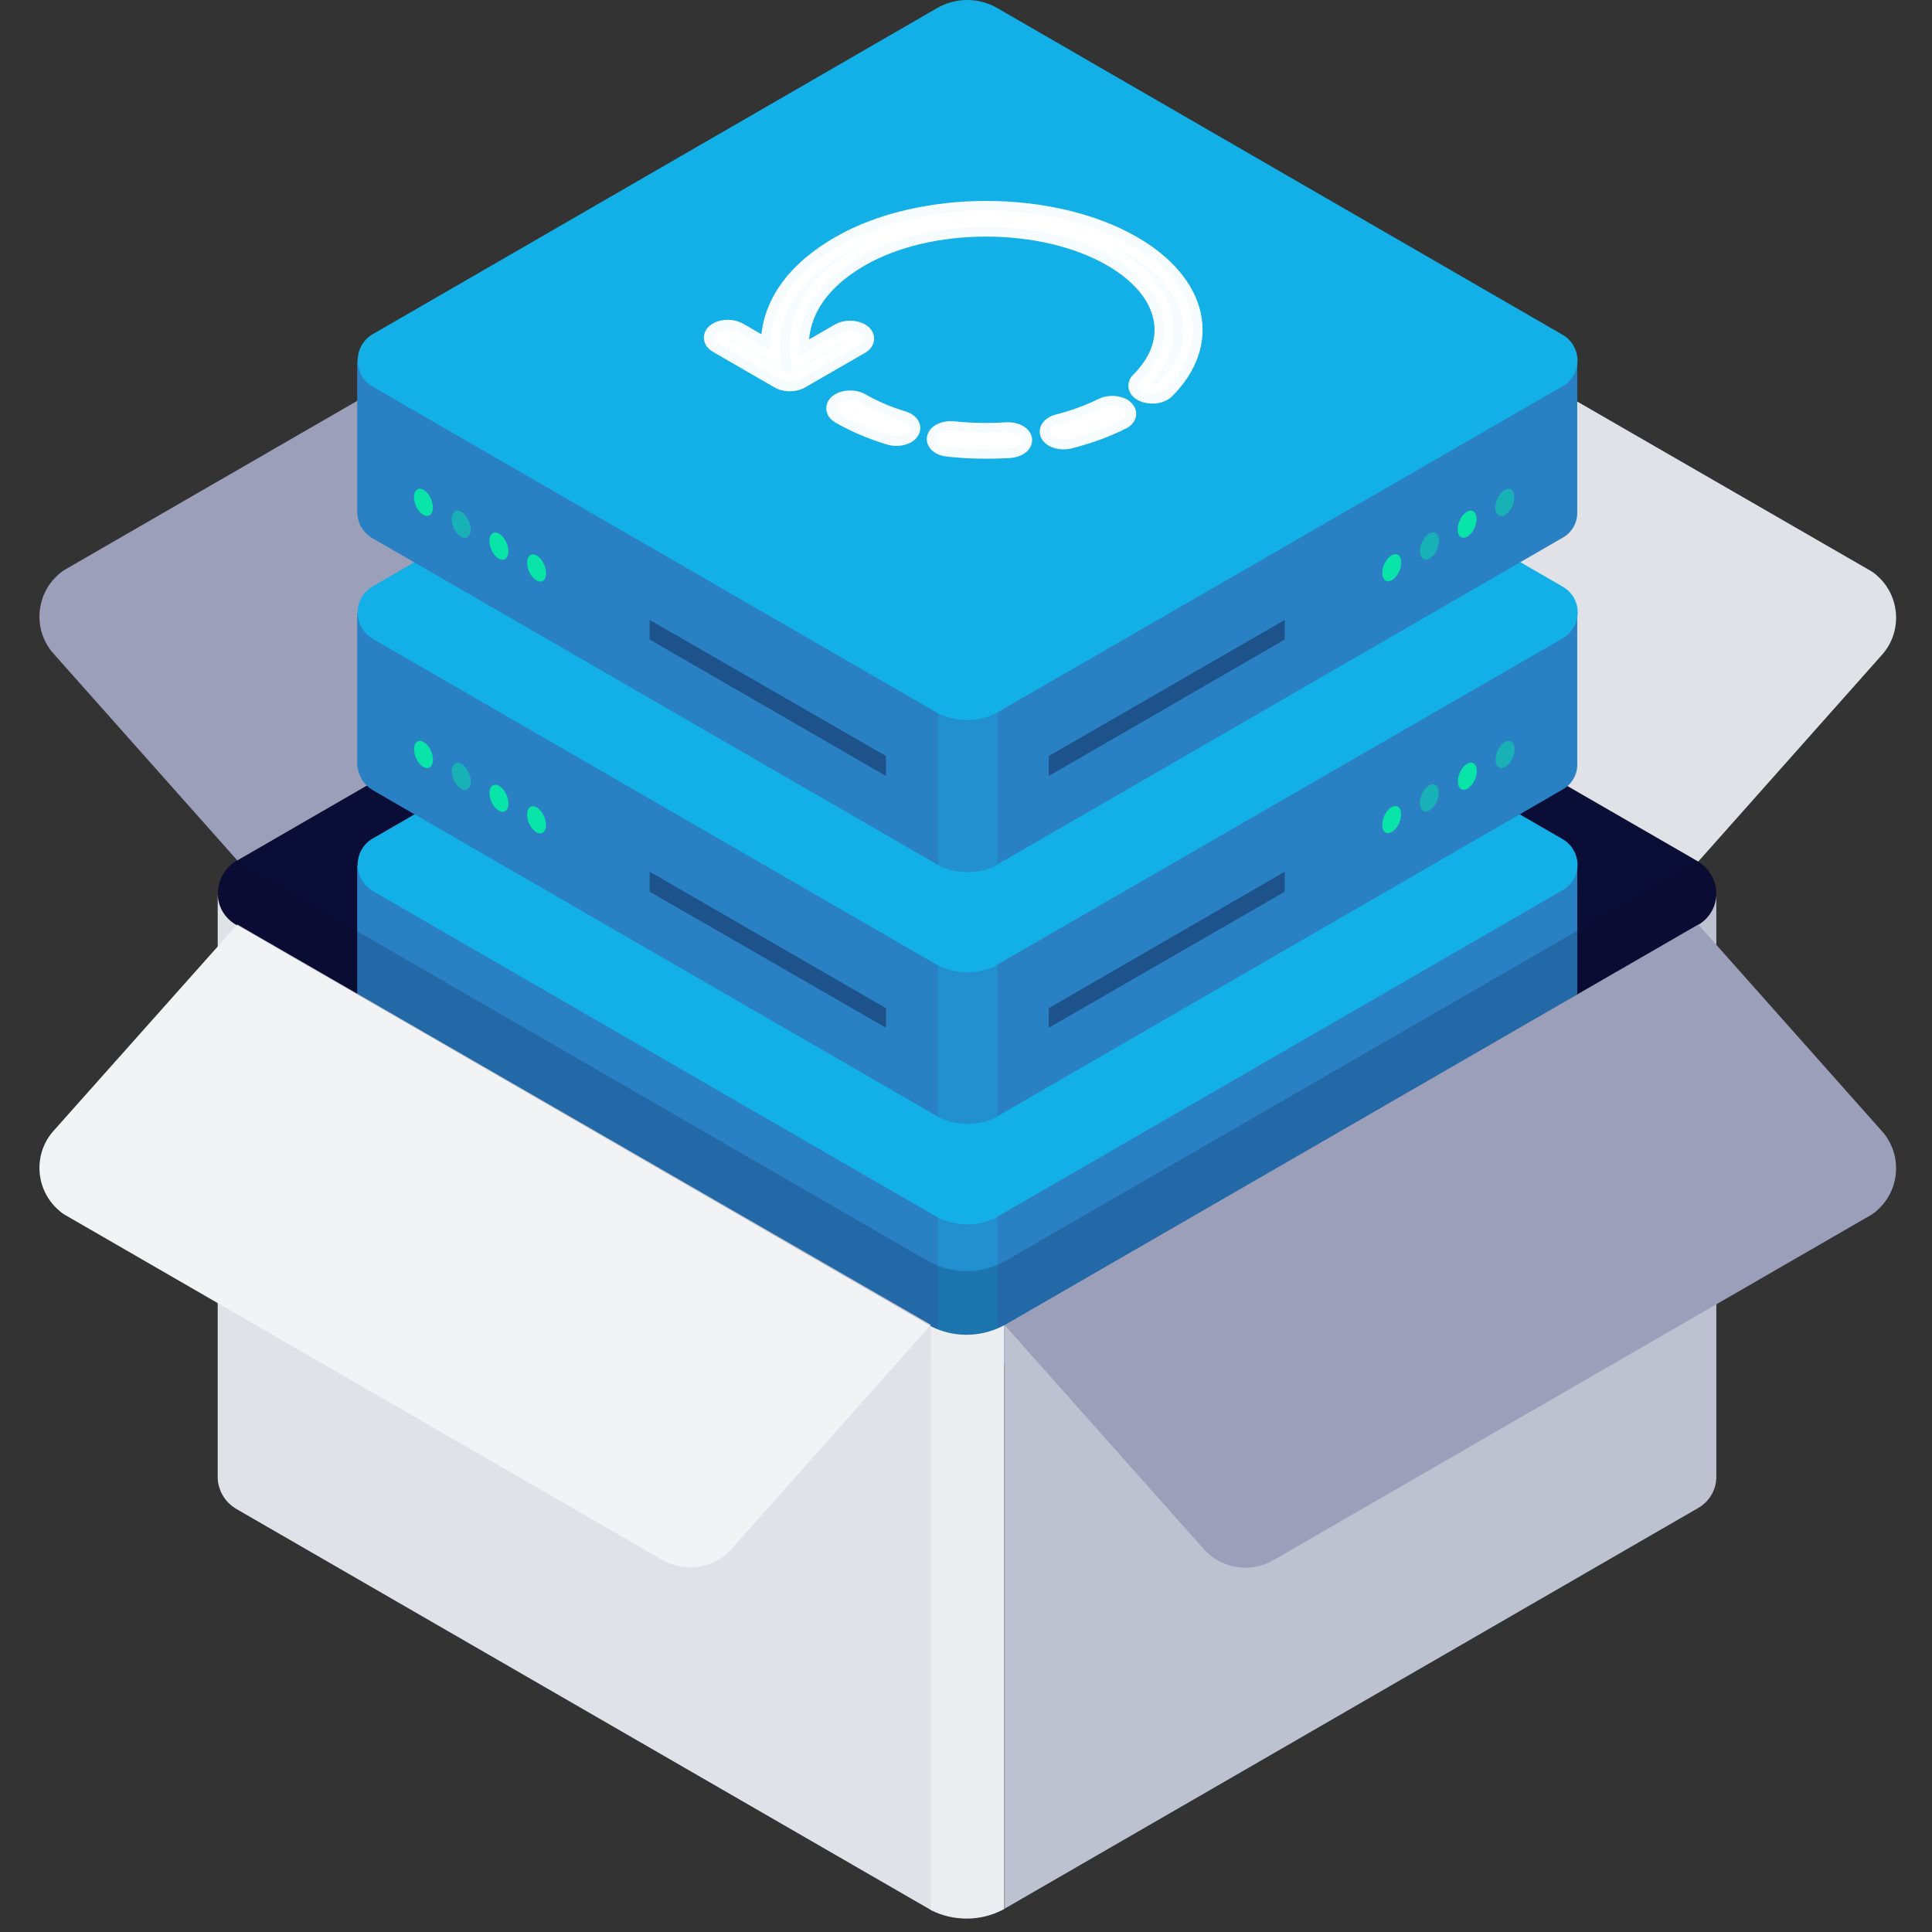 <svg width="81" height="81" viewBox="0 0 81 81" fill="none" xmlns="http://www.w3.org/2000/svg">
<rect x="0" y="0" width="81" height="81" fill="#333333" stroke="none"/>
<path d="M71.2 36.12L42.092 19.323C41.128 18.769 39.942 18.769 38.963 19.323L9.918 36.089C9.175 36.516 8.922 37.48 9.349 38.222C9.491 38.459 9.681 38.649 9.918 38.791L39.01 55.589L39.042 55.605C39.974 56.079 41.08 56.079 42.028 55.605L42.06 55.589L42.123 55.557L71.2 38.775C71.927 38.349 72.179 37.432 71.753 36.705C71.611 36.452 71.421 36.263 71.2 36.12Z" fill="#0A0D35"/>
<path d="M9.949 36.073L2.238 27.398C1.384 26.434 1.479 24.948 2.443 24.095C2.554 23.984 2.68 23.905 2.822 23.826L27.774 9.414C28.738 8.861 29.955 9.067 30.682 9.888L39.026 19.275L9.949 36.073Z" fill="#9B9FB9"/>
<path d="M71.2 36.12L78.911 27.445C79.764 26.481 79.67 24.996 78.706 24.142C78.595 24.032 78.469 23.953 78.326 23.874L53.374 9.478C52.41 8.924 51.194 9.13 50.467 9.952L42.123 19.338L71.2 36.12Z" fill="#E1E2E8"/>
<path d="M66.127 36.279V42.584C66.143 43.042 65.906 43.453 65.511 43.674L41.839 57.359L41.791 57.391L41.776 57.406C41.017 57.786 40.116 57.786 39.342 57.406L39.326 57.391L15.638 43.706C15.449 43.595 15.275 43.437 15.164 43.232C15.054 43.042 14.99 42.837 14.975 42.615V36.279H24.662L39.279 27.84C40.069 27.382 41.033 27.382 41.823 27.84L56.44 36.279H66.127Z" fill="#2981C4"/>
<path d="M65.511 37.322L41.823 51.006L41.776 51.038L41.76 51.054C41.001 51.433 40.101 51.433 39.326 51.054L39.31 51.038L15.623 37.353C15.022 37.005 14.817 36.215 15.164 35.615C15.275 35.425 15.433 35.267 15.623 35.157L39.279 21.503C40.069 21.045 41.033 21.045 41.823 21.503L65.527 35.188C66.111 35.536 66.317 36.294 65.969 36.879C65.843 37.069 65.701 37.227 65.511 37.322Z" fill="#12B0E6"/>
<path opacity="0.3" d="M41.823 51.006V57.359L41.776 57.391L41.76 57.406C41.001 57.786 40.1 57.786 39.326 57.406V51.07C40.085 51.449 40.985 51.449 41.76 51.07L41.776 51.054L41.823 51.006Z" fill="#12B0E6"/>
<path d="M66.127 25.707V32.012C66.143 32.47 65.906 32.881 65.511 33.102L41.839 46.787L41.791 46.819L41.776 46.835C41.017 47.214 40.116 47.214 39.342 46.835L39.326 46.819L15.638 33.134C15.449 33.023 15.275 32.865 15.164 32.66C15.054 32.47 14.99 32.265 14.975 32.059V25.707H24.662L39.279 17.268C40.069 16.81 41.033 16.81 41.823 17.268L56.44 25.707H66.127Z" fill="#2981C4"/>
<path d="M65.511 26.765L41.823 40.435L41.776 40.466L41.76 40.482C41.001 40.861 40.101 40.861 39.326 40.482L39.31 40.466L15.623 26.781C15.022 26.434 14.817 25.643 15.164 25.043C15.275 24.853 15.433 24.695 15.623 24.585L39.279 10.915C40.069 10.457 41.033 10.457 41.823 10.915L65.527 24.601C66.127 24.948 66.317 25.707 65.985 26.291C65.859 26.497 65.701 26.655 65.511 26.765Z" fill="#12B0E6"/>
<path opacity="0.3" d="M41.823 40.435V46.787L41.776 46.819L41.76 46.835C41.001 47.214 40.1 47.214 39.326 46.835V40.482C40.085 40.861 40.985 40.861 41.76 40.482L41.776 40.466L41.823 40.435Z" fill="#12B0E6"/>
<path d="M58.665 34.498C58.795 34.192 58.757 33.884 58.581 33.809C58.404 33.734 58.156 33.92 58.026 34.225C57.896 34.53 57.934 34.839 58.11 34.914C58.287 34.989 58.536 34.803 58.665 34.498Z" fill="#09E4A8"/>
<path opacity="0.5" d="M60.245 33.585C60.375 33.28 60.337 32.972 60.16 32.896C59.983 32.821 59.735 33.008 59.605 33.313C59.475 33.618 59.513 33.926 59.69 34.002C59.867 34.077 60.115 33.89 60.245 33.585Z" fill="#09E4A8"/>
<path d="M61.839 32.677C61.969 32.372 61.931 32.064 61.755 31.989C61.578 31.913 61.329 32.1 61.199 32.405C61.07 32.71 61.108 33.019 61.284 33.094C61.461 33.169 61.709 32.983 61.839 32.677Z" fill="#09E4A8"/>
<path opacity="0.5" d="M63.42 31.766C63.55 31.461 63.512 31.153 63.335 31.078C63.158 31.002 62.91 31.189 62.78 31.494C62.65 31.799 62.688 32.108 62.865 32.183C63.041 32.258 63.29 32.072 63.42 31.766Z" fill="#09E4A8"/>
<path d="M22.73 34.923C22.906 34.848 22.944 34.54 22.814 34.235C22.684 33.929 22.436 33.743 22.259 33.818C22.083 33.893 22.045 34.202 22.174 34.507C22.304 34.812 22.553 34.998 22.73 34.923Z" fill="#09E4A8"/>
<path d="M21.154 34.02C21.331 33.945 21.369 33.637 21.239 33.331C21.109 33.026 20.86 32.84 20.684 32.915C20.507 32.99 20.469 33.298 20.599 33.604C20.729 33.909 20.977 34.095 21.154 34.02Z" fill="#09E4A8"/>
<path opacity="0.5" d="M19.573 33.103C19.75 33.027 19.788 32.719 19.658 32.414C19.528 32.109 19.279 31.922 19.103 31.997C18.926 32.073 18.888 32.381 19.018 32.686C19.148 32.991 19.396 33.178 19.573 33.103Z" fill="#09E4A8"/>
<path d="M17.991 32.185C18.168 32.11 18.206 31.801 18.076 31.496C17.946 31.191 17.698 31.005 17.521 31.08C17.344 31.155 17.306 31.463 17.436 31.768C17.566 32.074 17.815 32.26 17.991 32.185Z" fill="#09E4A8"/>
<path opacity="0.4" d="M53.864 37.385L43.972 43.089V42.268L53.864 36.547V37.385Z" fill="#0A0D35"/>
<path opacity="0.4" d="M27.237 37.385L37.145 43.089V42.268L27.237 36.547V37.385Z" fill="#0A0D35"/>
<path d="M66.127 15.151V21.456C66.143 21.914 65.906 22.325 65.511 22.546L41.839 36.231L41.791 36.263L41.776 36.279C41.017 36.658 40.116 36.658 39.342 36.279L39.326 36.263L15.638 22.578C15.433 22.467 15.275 22.309 15.148 22.104C15.038 21.914 14.99 21.709 14.975 21.503V15.151H24.662L39.279 6.712C40.069 6.254 41.033 6.254 41.823 6.712L56.44 15.151H66.127Z" fill="#2981C4"/>
<path d="M65.511 16.194L41.823 29.863L41.776 29.894L41.76 29.91C41.001 30.289 40.101 30.289 39.326 29.91L39.31 29.894L15.623 16.209C15.022 15.862 14.817 15.087 15.164 14.471C15.275 14.281 15.433 14.123 15.623 14.013L39.279 0.344C40.069 -0.115 41.033 -0.115 41.823 0.344L65.527 14.044C66.111 14.392 66.317 15.151 65.969 15.735C65.843 15.941 65.701 16.099 65.511 16.194Z" fill="#12B0E6"/>
<path opacity="0.3" d="M41.823 29.878V36.231L41.776 36.263L41.76 36.279C41.001 36.658 40.1 36.658 39.326 36.279V29.926C40.085 30.305 40.985 30.305 41.76 29.926L41.776 29.91L41.823 29.878Z" fill="#12B0E6"/>
<path d="M58.671 23.938C58.801 23.633 58.763 23.324 58.586 23.249C58.409 23.174 58.161 23.36 58.031 23.666C57.901 23.971 57.939 24.279 58.116 24.354C58.292 24.429 58.541 24.243 58.671 23.938Z" fill="#09E4A8"/>
<path opacity="0.5" d="M60.25 23.025C60.38 22.72 60.342 22.412 60.166 22.337C59.989 22.262 59.74 22.448 59.611 22.753C59.481 23.058 59.519 23.367 59.695 23.442C59.872 23.517 60.121 23.331 60.25 23.025Z" fill="#09E4A8"/>
<path d="M61.831 22.113C61.96 21.808 61.922 21.499 61.746 21.424C61.569 21.349 61.321 21.535 61.191 21.841C61.061 22.146 61.099 22.454 61.276 22.529C61.452 22.604 61.701 22.418 61.831 22.113Z" fill="#09E4A8"/>
<path opacity="0.5" d="M63.411 21.2C63.54 20.895 63.502 20.587 63.326 20.512C63.149 20.437 62.901 20.623 62.771 20.928C62.641 21.233 62.679 21.542 62.856 21.617C63.032 21.692 63.281 21.506 63.411 21.2Z" fill="#09E4A8"/>
<path d="M22.733 24.366C22.909 24.291 22.947 23.983 22.817 23.678C22.688 23.373 22.439 23.186 22.262 23.261C22.086 23.337 22.048 23.645 22.177 23.95C22.307 24.255 22.556 24.442 22.733 24.366Z" fill="#09E4A8"/>
<path d="M21.151 23.449C21.328 23.373 21.366 23.065 21.236 22.76C21.106 22.455 20.857 22.268 20.681 22.343C20.504 22.419 20.466 22.727 20.596 23.032C20.726 23.337 20.974 23.524 21.151 23.449Z" fill="#09E4A8"/>
<path opacity="0.5" d="M19.57 22.531C19.747 22.456 19.785 22.148 19.655 21.843C19.525 21.537 19.276 21.351 19.1 21.426C18.923 21.501 18.885 21.809 19.015 22.115C19.145 22.42 19.393 22.606 19.57 22.531Z" fill="#09E4A8"/>
<path d="M17.988 21.613C18.165 21.538 18.203 21.23 18.073 20.925C17.943 20.62 17.695 20.433 17.518 20.508C17.341 20.584 17.303 20.892 17.433 21.197C17.563 21.502 17.812 21.689 17.988 21.613Z" fill="#09E4A8"/>
<path opacity="0.4" d="M53.864 26.813L43.972 32.533V31.696L53.864 25.991V26.813Z" fill="#0A0D35"/>
<path opacity="0.4" d="M27.237 26.813L37.145 32.533V31.696L27.237 25.991V26.813Z" fill="#0A0D35"/>
<path d="M71.958 37.464V61.879C71.974 62.432 71.674 62.953 71.2 63.222L42.123 80.02V55.557L71.2 38.775C71.658 38.507 71.958 38.017 71.958 37.464Z" fill="#BEC1D0"/>
<path d="M39.041 55.605V80.083L39.01 80.067L9.918 63.269C9.681 63.127 9.475 62.937 9.333 62.684C9.206 62.463 9.127 62.195 9.127 61.942V37.464C9.127 38.017 9.428 38.507 9.902 38.775L38.994 55.573L39.041 55.605Z" fill="#E1E2E8"/>
<path d="M42.107 55.557V80.035L42.044 80.067L42.013 80.083C41.08 80.557 39.974 80.557 39.026 80.083V55.605C39.958 56.079 41.064 56.079 42.013 55.605L42.044 55.589L42.107 55.557Z" fill="#ECEDF0"/>
<path d="M71.2 38.76L78.911 47.435C79.764 48.399 79.67 49.884 78.706 50.738C78.595 50.848 78.469 50.927 78.326 51.006L53.374 65.418C52.41 65.971 51.194 65.766 50.467 64.944L42.123 55.557L71.2 38.76Z" fill="#9B9FB9"/>
<path d="M9.949 38.76L2.238 47.419C1.384 48.383 1.479 49.869 2.443 50.722C2.554 50.833 2.68 50.912 2.822 50.991L27.774 65.402C28.738 65.956 29.955 65.75 30.682 64.928L39.026 55.542L9.949 38.76Z" fill="#F2F3F5"/>
<path opacity="0.2" d="M71.2 36.12L71.184 36.105L42.107 52.887L42.044 52.919L42.013 52.934C41.08 53.408 39.974 53.408 39.026 52.934L38.994 52.919L9.918 36.12L9.886 36.105C9.143 36.547 8.906 37.511 9.365 38.238C9.507 38.459 9.697 38.649 9.918 38.775L39.01 55.589L39.042 55.605C39.974 56.079 41.08 56.079 42.028 55.605L42.06 55.589L42.123 55.557L71.2 38.775C71.927 38.349 72.18 37.432 71.753 36.705C71.611 36.452 71.421 36.263 71.2 36.12Z" fill="#0A0D35"/>
<g clip-path="url(#clip0_313_1071)">
<path d="M48.744 16.418C48.556 16.527 48.254 16.556 48.008 16.474C47.718 16.379 47.621 16.165 47.792 15.993C49.497 14.305 49.012 12.161 46.617 10.779C43.709 9.1 38.976 9.1 36.068 10.779C33.599 12.204 33.422 13.972 33.536 14.914L35.213 13.946C35.446 13.811 35.834 13.811 36.068 13.946C36.302 14.081 36.313 14.305 36.074 14.443L33.547 15.901C33.519 15.918 33.462 15.944 33.411 15.96C33.342 15.98 33.274 15.993 33.205 16C33.12 16.01 33.034 16.007 32.955 15.993C32.875 15.98 32.789 15.957 32.721 15.924C32.704 15.914 32.692 15.908 32.675 15.898L30.086 14.403C29.852 14.268 29.852 14.044 30.086 13.909C30.32 13.774 30.708 13.774 30.942 13.909L32.304 14.696C32.236 13.584 32.624 11.786 35.218 10.288C38.6 8.336 44.097 8.336 47.478 10.288C50.261 11.895 50.825 14.387 48.841 16.349C48.812 16.372 48.778 16.398 48.744 16.418Z" fill="white" fill-opacity="0.96" stroke="white" stroke-opacity="0.96" stroke-width="0.8"/>
<path d="M47.062 17.593C47.05 17.6 47.033 17.603 47.028 17.607C46.372 17.939 45.63 18.209 44.838 18.41C44.61 18.469 44.33 18.439 44.159 18.334C44.108 18.305 44.068 18.268 44.039 18.232C43.908 18.058 44.057 17.847 44.347 17.771C45.037 17.597 45.67 17.363 46.235 17.083C46.469 16.961 46.839 16.971 47.067 17.103L47.084 17.119C47.295 17.254 47.284 17.465 47.062 17.593ZM42.694 18.7C42.597 18.756 42.471 18.788 42.335 18.802C41.468 18.854 40.595 18.838 39.752 18.746C39.626 18.733 39.518 18.703 39.432 18.654C39.29 18.571 39.227 18.456 39.267 18.341C39.324 18.156 39.649 18.028 39.962 18.058C39.968 18.061 39.968 18.061 39.968 18.061C39.98 18.061 39.997 18.064 40.008 18.064C40.732 18.14 41.474 18.153 42.198 18.104C42.374 18.094 42.557 18.127 42.688 18.203C42.785 18.258 42.853 18.331 42.871 18.413C42.888 18.522 42.825 18.624 42.694 18.7ZM38.007 18.193C37.818 18.301 37.533 18.328 37.305 18.255C36.535 18.021 35.834 17.722 35.218 17.366L35.212 17.363C34.984 17.225 34.984 17.007 35.218 16.872C35.452 16.737 35.84 16.737 36.074 16.872C36.609 17.182 37.214 17.439 37.864 17.636C37.921 17.656 37.967 17.676 38.012 17.702C38.195 17.807 38.24 17.972 38.115 18.11C38.086 18.14 38.052 18.166 38.007 18.193Z" fill="white" fill-opacity="0.96" stroke="white" stroke-opacity="0.96" stroke-width="0.8"/>
</g>
<defs>
<clipPath id="clip0_313_1071">
<rect width="15.803" height="15.803" fill="white" transform="matrix(0.866 -0.5 0.866 0.5 27.663 13.827)"/>
</clipPath>
</defs>
</svg>

